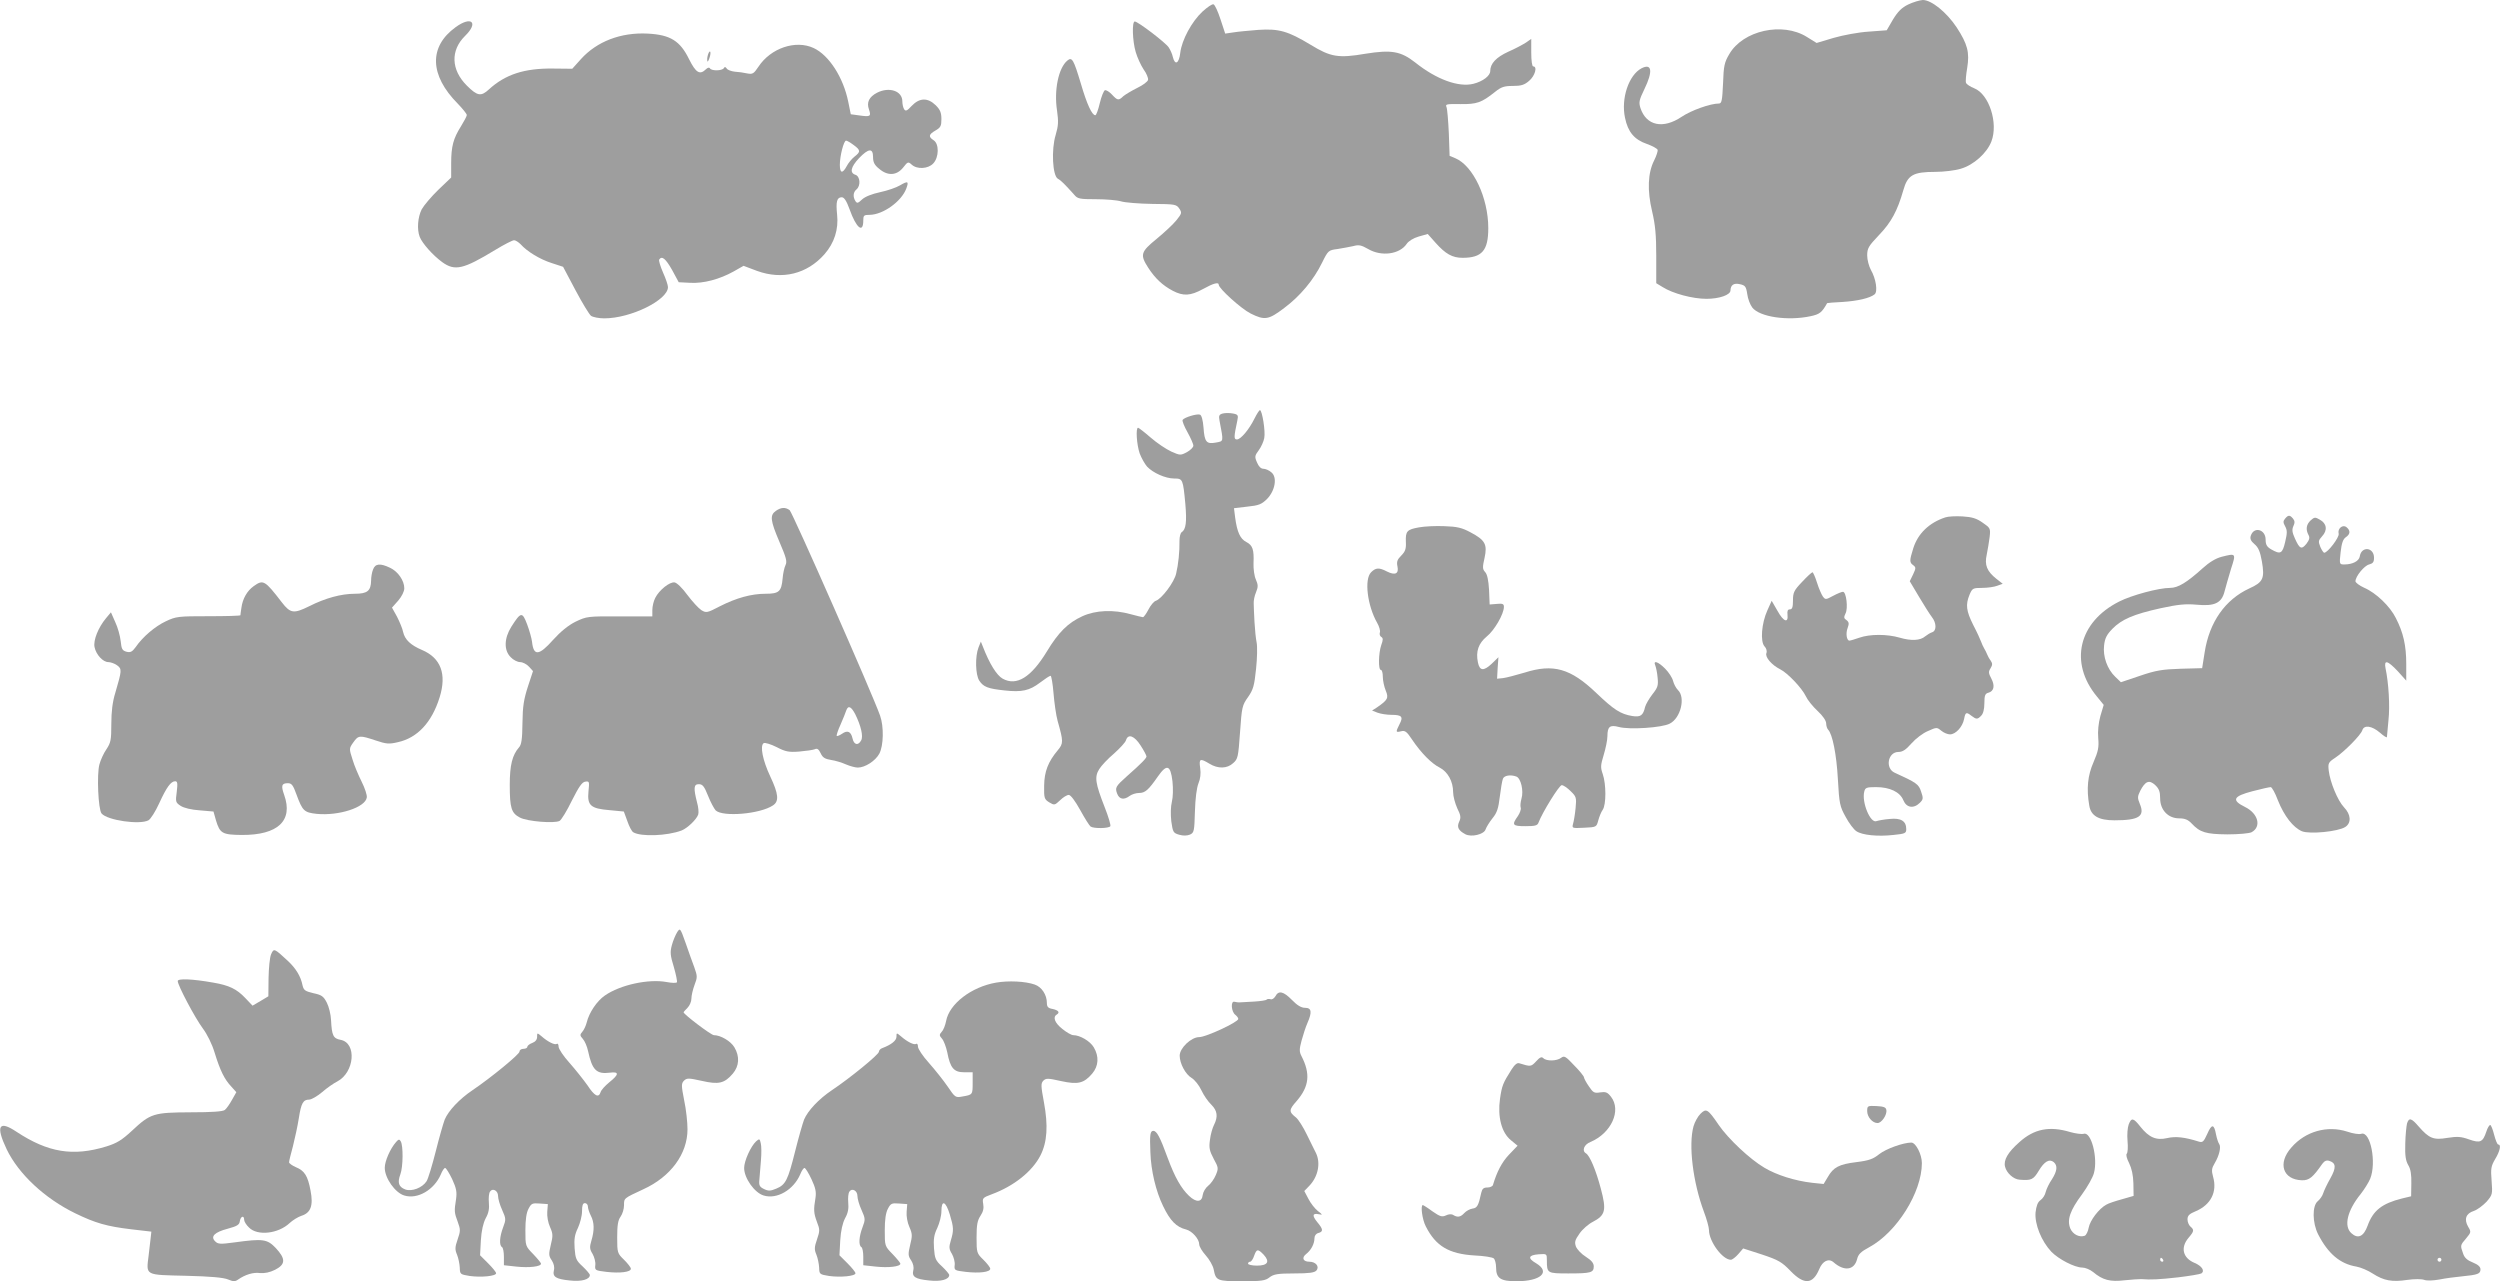 <?xml version="1.0" standalone="no"?>
<!DOCTYPE svg PUBLIC "-//W3C//DTD SVG 20010904//EN"
 "http://www.w3.org/TR/2001/REC-SVG-20010904/DTD/svg10.dtd">
<svg version="1.0" xmlns="http://www.w3.org/2000/svg"
 width="1280pt" height="656pt" viewBox="0 0 1280 656"
 preserveAspectRatio="xMidYMid meet">
<g transform="translate(0,656) scale(0.1,-0.1)"
fill="#9e9e9e" stroke="none">
<path d="M9770 6537 c-33 -16 -53 -36 -78 -77 l-32 -55 -93 -7 c-50 -3 -131
-18 -179 -32 l-87 -26 -50 31 c-125 78 -327 33 -397 -88 -25 -42 -29 -60 -32
-150 -4 -88 -7 -103 -21 -103 -44 0 -142 -35 -191 -68 -95 -64 -181 -46 -211
45 -9 29 -7 40 20 96 45 92 39 135 -15 107 -65 -35 -105 -154 -84 -253 15 -73
48 -112 112 -134 28 -10 52 -23 55 -30 2 -6 -6 -31 -18 -55 -32 -63 -36 -153
-10 -261 16 -68 21 -121 21 -228 l0 -139 33 -20 c52 -33 154 -60 224 -60 66 0
123 20 123 43 1 28 17 39 48 32 27 -6 32 -11 38 -51 3 -24 15 -55 26 -69 38
-48 181 -69 298 -44 47 10 58 19 85 67 1 1 36 4 79 6 76 5 139 19 164 39 17
14 7 80 -19 125 -10 18 -19 52 -19 74 0 37 7 48 60 104 63 65 95 125 125 230
22 78 50 94 164 94 42 0 101 7 130 16 66 19 134 80 157 140 36 94 -12 242 -88
272 -20 8 -39 20 -42 28 -3 7 0 41 6 76 13 80 2 122 -54 208 -51 77 -129 140
-173 140 -16 -1 -50 -11 -75 -23z"/>
<path d="M6157 6501 c-55 -51 -106 -145 -114 -211 -6 -55 -27 -67 -38 -22 -3
15 -13 37 -21 49 -15 24 -158 133 -174 133 -15 0 -12 -100 5 -157 8 -27 26
-67 40 -88 15 -20 25 -45 23 -54 -2 -9 -26 -27 -55 -41 -28 -14 -60 -33 -71
-42 -25 -24 -30 -23 -59 8 -13 14 -29 24 -36 22 -6 -3 -18 -32 -26 -66 -8 -34
-18 -62 -23 -62 -17 0 -43 56 -74 162 -37 123 -45 138 -69 118 -46 -38 -69
-153 -53 -256 8 -57 7 -77 -7 -125 -23 -75 -16 -208 11 -224 17 -9 37 -30 84
-82 17 -21 28 -23 112 -23 51 0 109 -5 128 -11 19 -6 91 -12 159 -13 117 -1
124 -2 139 -24 14 -21 13 -25 -15 -60 -16 -20 -62 -63 -101 -95 -82 -67 -86
-81 -43 -148 35 -54 73 -90 126 -118 54 -28 90 -26 154 9 54 30 81 37 81 22 0
-19 115 -123 163 -147 72 -36 92 -33 172 28 82 61 151 144 194 232 31 63 33
64 79 70 26 4 62 11 81 15 28 8 41 5 76 -15 68 -40 161 -27 197 26 9 14 34 30
62 38 l46 13 41 -46 c50 -56 85 -76 137 -76 100 0 132 37 132 152 0 156 -78
320 -169 358 l-29 12 -4 116 c-3 64 -8 125 -12 134 -7 15 1 16 71 15 84 -1
108 7 177 62 32 26 48 31 92 31 42 0 59 5 83 26 30 25 44 74 21 74 -6 0 -10
30 -10 71 l0 70 -27 -19 c-16 -10 -56 -32 -91 -47 -61 -28 -92 -60 -92 -99 0
-24 -38 -53 -86 -65 -76 -19 -189 22 -298 109 -74 58 -122 66 -254 45 -140
-24 -179 -17 -282 46 -116 70 -162 83 -268 76 -48 -4 -105 -9 -128 -13 l-41
-6 -24 73 c-13 40 -29 75 -36 77 -7 2 -32 -15 -56 -37z"/>
<path d="M2333 6421 c-138 -100 -134 -246 11 -392 25 -26 46 -52 46 -58 0 -6
-14 -32 -30 -58 -39 -62 -50 -102 -50 -190 l0 -72 -66 -63 c-36 -35 -74 -80
-85 -100 -20 -40 -25 -102 -10 -141 13 -33 67 -94 115 -129 65 -47 108 -37
271 62 46 28 89 50 97 50 8 0 23 -10 34 -21 33 -37 99 -77 159 -96 l58 -19 63
-119 c35 -66 71 -125 80 -132 10 -7 41 -13 68 -13 136 0 326 94 326 160 0 10
-11 43 -25 74 -14 32 -23 62 -20 67 14 21 33 5 66 -53 l34 -63 58 -3 c69 -4
151 18 223 58 l51 29 69 -26 c129 -47 256 -16 345 85 51 58 73 128 65 203 -7
67 -1 89 24 89 12 0 24 -18 40 -62 34 -96 70 -125 70 -57 0 26 3 29 33 29 68
1 162 68 187 134 14 38 9 41 -32 17 -18 -11 -64 -27 -102 -35 -42 -9 -77 -23
-92 -37 -21 -20 -26 -21 -34 -9 -14 22 -12 46 5 60 23 19 19 67 -5 75 -31 10
-24 40 18 85 49 51 72 53 72 6 0 -26 7 -41 31 -60 44 -38 90 -35 123 6 24 31
26 31 44 15 27 -25 84 -22 110 6 30 31 31 101 2 119 -28 18 -25 30 10 50 26
15 30 23 30 58 0 33 -6 48 -29 71 -41 40 -83 39 -123 -3 -24 -26 -31 -29 -39
-17 -5 8 -9 26 -9 40 0 54 -68 76 -130 44 -40 -21 -54 -49 -41 -85 12 -36 8
-39 -49 -31 l-44 6 -13 64 c-25 124 -98 238 -177 275 -92 43 -220 0 -283 -96
-24 -36 -30 -39 -57 -34 -17 4 -46 8 -64 9 -18 2 -37 9 -41 16 -6 9 -11 10
-15 2 -9 -14 -63 -15 -71 -1 -4 6 -12 4 -21 -5 -31 -30 -51 -18 -86 52 -46 94
-96 125 -212 131 -137 7 -260 -40 -342 -131 l-44 -49 -98 1 c-147 2 -245 -30
-329 -107 -40 -37 -59 -34 -113 20 -81 81 -84 180 -9 254 71 69 33 104 -48 45z
m2037 -603 c37 -27 37 -35 5 -60 -14 -11 -32 -33 -40 -49 -21 -39 -35 -37 -35
7 0 46 20 124 32 124 5 0 22 -10 38 -22z"/>
<path d="M3627 6286 c-4 -10 -7 -25 -6 -34 0 -11 4 -9 10 7 5 13 8 29 6 35 -2
5 -6 2 -10 -8z"/>
<path d="M6423 4417 c-27 -55 -70 -107 -90 -107 -16 0 -16 12 2 96 6 28 4 32
-23 37 -16 3 -39 3 -51 0 -19 -5 -22 -11 -17 -37 21 -111 22 -104 -19 -112
-48 -9 -58 3 -63 77 -3 38 -10 63 -18 66 -15 6 -81 -14 -89 -27 -3 -5 8 -33
25 -63 16 -29 30 -60 30 -69 0 -8 -15 -23 -33 -33 -32 -17 -35 -17 -80 3 -26
12 -74 44 -106 72 -31 27 -61 50 -64 50 -13 0 -7 -87 8 -131 9 -24 26 -54 38
-68 30 -32 94 -61 139 -61 44 0 45 -3 57 -131 8 -92 3 -130 -19 -144 -6 -4
-11 -23 -11 -43 1 -56 -6 -122 -17 -168 -9 -44 -74 -130 -104 -140 -10 -3 -27
-23 -38 -45 -11 -21 -24 -39 -28 -39 -4 0 -32 7 -62 15 -89 25 -180 21 -248
-10 -74 -34 -122 -81 -183 -182 -80 -131 -154 -177 -225 -138 -31 17 -68 77
-102 165 l-10 25 -12 -30 c-18 -46 -16 -140 4 -170 21 -32 44 -41 129 -50 89
-10 128 -1 182 40 25 19 49 35 54 35 4 0 11 -40 15 -89 4 -49 13 -113 21 -142
30 -106 30 -115 1 -150 -50 -60 -69 -109 -70 -182 -1 -64 1 -69 26 -85 27 -16
28 -15 56 11 15 15 35 27 44 27 10 0 33 -31 59 -78 23 -42 47 -80 53 -84 16
-11 94 -10 101 2 3 5 -10 49 -29 97 -48 123 -53 155 -28 195 11 18 45 54 76
80 30 27 58 57 61 68 11 35 43 23 75 -27 17 -26 30 -51 30 -56 0 -9 -25 -35
-101 -102 -57 -51 -61 -58 -49 -89 11 -29 35 -33 64 -11 11 8 32 15 48 15 31
0 48 15 96 84 46 66 65 60 75 -24 4 -39 3 -81 -3 -105 -6 -24 -7 -64 -3 -100
8 -56 10 -60 41 -69 21 -6 40 -5 55 1 21 10 22 18 25 118 2 68 9 121 18 144
10 24 13 50 9 79 -7 48 -1 51 47 22 44 -27 91 -26 122 3 24 21 26 31 35 158 9
129 11 138 41 180 27 39 32 58 41 144 6 55 7 116 3 135 -4 19 -9 67 -11 105
-2 39 -4 81 -4 95 -1 14 4 40 12 58 11 27 11 37 -1 65 -8 17 -13 55 -12 82 3
71 -4 93 -37 110 -31 16 -47 50 -57 125 l-6 48 68 8 c59 6 73 12 100 38 43 43
55 113 23 138 -11 10 -30 18 -41 18 -12 0 -24 12 -32 32 -13 29 -12 35 9 63
12 16 25 45 28 62 7 34 -11 143 -22 143 -4 0 -16 -19 -28 -43z"/>
<path d="M3972 3944 c-31 -22 -28 -49 19 -159 34 -79 40 -100 31 -118 -6 -12
-13 -43 -15 -69 -6 -67 -19 -78 -86 -78 -74 0 -150 -21 -235 -64 -65 -34 -70
-35 -95 -20 -14 9 -46 44 -71 77 -26 36 -54 63 -66 65 -25 4 -79 -39 -99 -79
-8 -15 -15 -43 -15 -62 l0 -33 -167 0 c-165 1 -169 0 -226 -27 -38 -19 -76
-50 -115 -93 -73 -82 -100 -84 -108 -10 -2 17 -13 57 -25 89 -25 66 -32 65
-81 -12 -37 -59 -39 -121 -3 -156 13 -14 35 -25 48 -25 13 0 33 -10 45 -23
l21 -23 -26 -79 c-21 -65 -27 -101 -28 -187 -1 -84 -5 -111 -18 -125 -34 -39
-47 -90 -47 -192 0 -118 8 -144 52 -167 38 -20 177 -31 203 -17 9 5 38 52 63
104 36 71 52 95 69 97 21 3 21 0 16 -50 -7 -72 11 -88 108 -96 l73 -7 18 -49
c9 -27 23 -53 30 -57 39 -24 174 -19 248 9 30 12 77 57 85 82 3 10 1 37 -6 61
-19 75 -17 94 9 94 19 0 28 -11 47 -59 13 -33 31 -66 39 -75 36 -35 227 -19
293 25 33 21 29 59 -13 148 -39 83 -54 158 -34 171 6 4 36 -5 66 -20 46 -24
63 -27 116 -23 35 3 70 8 80 12 12 6 20 0 30 -21 10 -22 22 -29 53 -34 22 -3
57 -14 77 -23 21 -9 48 -16 60 -16 37 0 90 34 110 71 22 41 24 139 4 195 -38
109 -449 1041 -463 1052 -22 16 -44 15 -71 -4z m407 -1041 c29 -59 42 -113 30
-134 -15 -28 -37 -23 -44 10 -8 36 -26 44 -54 24 -12 -8 -24 -13 -27 -11 -2 3
6 29 20 59 13 30 26 62 29 72 10 27 25 20 46 -20z"/>
<path d="M9960 3911 c-82 -27 -140 -82 -164 -158 -20 -64 -20 -73 0 -87 14
-11 14 -15 -1 -47 l-17 -35 47 -79 c26 -44 56 -91 66 -104 24 -30 25 -70 2
-78 -10 -3 -26 -13 -36 -21 -25 -22 -72 -24 -130 -7 -65 19 -153 19 -207 0
-23 -8 -46 -15 -51 -15 -14 0 -20 37 -9 65 8 22 7 30 -6 40 -14 9 -14 15 -5
34 14 26 4 111 -13 111 -6 0 -29 -9 -51 -21 -37 -20 -39 -20 -52 -3 -7 10 -21
42 -30 71 -9 29 -20 53 -23 53 -4 0 -28 -22 -54 -50 -41 -43 -46 -54 -46 -95
0 -34 -4 -45 -16 -45 -11 0 -14 -8 -12 -27 5 -45 -20 -37 -51 19 l-30 52 -22
-49 c-30 -66 -37 -159 -15 -184 10 -10 14 -25 10 -35 -8 -20 27 -61 71 -83 38
-19 111 -96 131 -138 8 -18 35 -52 60 -75 27 -25 44 -50 44 -64 0 -12 5 -27
10 -32 22 -22 43 -126 50 -254 7 -126 10 -139 40 -193 17 -32 42 -65 55 -73
30 -20 109 -28 189 -19 61 6 66 9 66 30 0 41 -27 58 -84 52 -28 -2 -59 -8 -68
-11 -31 -14 -77 96 -63 151 5 20 11 23 60 23 71 0 123 -25 140 -67 16 -39 53
-45 85 -13 17 17 18 23 6 57 -12 38 -24 46 -136 97 -49 23 -34 106 20 106 21
0 38 11 67 44 21 24 59 53 84 63 44 20 46 20 68 2 13 -11 33 -19 45 -19 29 0
64 38 72 78 7 36 11 38 38 17 25 -19 31 -19 50 1 10 10 16 33 16 64 0 39 4 49
20 53 29 8 35 35 16 72 -15 28 -16 36 -4 54 10 17 10 24 0 39 -7 9 -15 24 -18
32 -3 8 -10 22 -15 30 -5 8 -12 24 -16 35 -4 11 -21 49 -40 85 -36 72 -40 104
-19 155 14 33 17 35 65 35 27 0 62 5 77 11 l28 10 -32 25 c-49 39 -62 71 -50
124 5 25 12 66 15 91 5 44 3 46 -36 73 -31 22 -54 29 -103 32 -35 2 -74 0 -88
-5z"/>
<path d="M11700 3905 c-11 -13 -11 -20 0 -40 11 -20 11 -34 0 -80 -14 -60 -24
-65 -71 -38 -23 13 -29 25 -29 50 0 53 -60 69 -76 20 -5 -15 0 -27 19 -43 20
-17 29 -38 38 -89 15 -87 6 -106 -65 -138 -123 -57 -204 -172 -228 -326 l-13
-82 -110 -3 c-93 -3 -126 -8 -208 -36 l-98 -33 -29 28 c-41 39 -64 104 -57
161 4 36 13 54 42 84 48 49 108 75 248 106 88 19 127 23 183 18 93 -9 129 8
144 69 6 23 21 75 33 115 26 80 26 80 -49 61 -30 -8 -63 -28 -97 -59 -80 -72
-125 -100 -166 -100 -58 0 -196 -37 -261 -70 -208 -105 -257 -313 -114 -486
l35 -43 -17 -57 c-10 -37 -14 -77 -11 -113 4 -47 0 -67 -24 -123 -30 -68 -37
-136 -22 -222 8 -53 48 -76 129 -76 125 0 157 20 130 84 -13 31 -12 38 2 67
26 50 46 58 77 29 19 -18 25 -33 25 -68 0 -59 41 -102 97 -102 30 0 46 -7 64
-26 43 -46 73 -55 183 -56 57 0 113 5 124 11 52 28 34 96 -33 129 -71 35 -62
55 38 81 45 12 87 21 93 21 6 0 23 -30 37 -68 32 -80 78 -139 123 -158 39 -16
185 -2 222 22 32 21 29 64 -7 101 -32 34 -71 128 -78 188 -4 37 -2 42 33 65
48 32 131 116 139 141 9 29 49 23 90 -12 19 -17 35 -27 36 -23 0 5 4 44 8 87
8 72 1 189 -15 265 -9 46 10 41 63 -15 l43 -48 0 85 c0 95 -15 161 -53 235
-30 61 -102 130 -163 156 -24 11 -44 26 -44 33 0 25 45 80 70 86 19 5 25 12
25 34 0 55 -65 61 -73 7 -4 -24 -37 -41 -79 -41 -25 0 -26 0 -19 63 5 45 12
66 26 76 24 16 25 34 5 51 -20 17 -48 -6 -41 -33 4 -18 -56 -97 -74 -97 -4 0
-13 14 -20 30 -11 28 -10 33 9 54 29 31 24 66 -11 85 -24 14 -28 14 -47 -3
-23 -21 -27 -47 -11 -76 7 -13 4 -24 -11 -44 -25 -31 -35 -27 -59 27 -14 31
-16 45 -8 63 8 17 8 27 -2 39 -16 19 -24 19 -40 0z"/>
<path d="M7266 3860 c-62 -11 -70 -19 -68 -74 2 -36 -3 -50 -24 -71 -20 -20
-24 -31 -19 -55 8 -38 -12 -47 -54 -26 -40 21 -57 20 -81 -4 -36 -36 -19 -171
31 -259 11 -19 17 -41 14 -49 -3 -9 0 -19 7 -23 10 -6 10 -15 0 -42 -14 -40
-16 -127 -2 -127 6 0 10 -16 10 -35 0 -20 7 -51 15 -71 16 -38 10 -48 -45 -86
l-25 -16 28 -11 c16 -6 48 -11 72 -11 53 0 61 -10 40 -49 -20 -40 -19 -42 9
-35 20 5 29 -2 56 -43 46 -68 99 -122 141 -143 42 -22 69 -71 69 -126 0 -21
10 -57 21 -82 18 -36 20 -48 10 -69 -13 -28 -4 -45 31 -64 31 -17 96 -1 104
24 4 12 20 38 36 58 23 28 30 51 37 110 5 41 12 82 16 92 7 17 39 22 69 11 23
-9 38 -73 26 -113 -5 -18 -7 -38 -4 -46 3 -8 -4 -28 -15 -44 -32 -45 -27 -51
39 -51 49 0 62 3 67 18 19 51 106 192 119 192 9 0 29 -14 46 -31 29 -28 30
-33 25 -87 -3 -31 -9 -67 -13 -80 -6 -23 -5 -23 57 -20 62 3 63 3 72 37 5 19
15 44 23 55 18 26 18 131 0 183 -12 34 -11 45 5 98 10 33 19 76 19 96 0 49 13
59 58 47 53 -15 222 -4 261 17 56 28 82 134 42 172 -10 10 -21 31 -25 47 -4
16 -22 44 -41 63 -36 36 -62 44 -50 16 4 -10 10 -38 12 -63 4 -39 1 -50 -26
-84 -17 -22 -34 -51 -38 -65 -10 -44 -23 -54 -66 -47 -60 10 -94 32 -184 118
-132 126 -220 151 -368 104 -44 -13 -93 -26 -110 -28 l-30 -3 3 55 4 55 -35
-34 c-41 -38 -61 -36 -70 7 -12 57 3 98 45 133 39 31 88 115 88 152 0 15 -7
18 -36 15 l-37 -3 -3 74 c-3 50 -9 80 -20 92 -14 15 -14 25 -3 73 15 69 3 91
-73 131 -43 23 -68 29 -133 31 -44 2 -102 -1 -129 -6z"/>
<path d="M1910 3644 c-6 -14 -10 -40 -10 -57 -1 -52 -19 -67 -82 -67 -71 0
-152 -22 -235 -64 -79 -39 -96 -37 -140 20 -87 113 -95 118 -144 83 -34 -24
-57 -65 -63 -111 -3 -18 -5 -35 -5 -38 -1 -3 -74 -5 -163 -5 -155 0 -166 -1
-219 -26 -55 -26 -118 -79 -155 -133 -17 -23 -26 -28 -46 -23 -22 6 -26 14
-30 54 -3 27 -15 71 -28 98 l-22 50 -25 -30 c-40 -48 -66 -113 -59 -148 8 -39
43 -77 71 -77 11 0 31 -7 44 -16 26 -19 25 -26 -8 -139 -15 -48 -21 -98 -21
-162 0 -82 -3 -96 -25 -129 -14 -20 -30 -55 -36 -78 -14 -51 -6 -231 11 -251
29 -35 195 -59 240 -35 11 6 36 45 55 87 38 83 60 113 82 113 12 0 13 -11 8
-54 -7 -51 -6 -55 20 -72 17 -11 55 -20 98 -23 l70 -6 13 -46 c20 -66 32 -73
132 -74 185 -1 264 73 217 205 -17 48 -13 60 19 60 19 0 27 -10 44 -58 31 -84
39 -92 104 -99 112 -11 249 33 256 84 2 12 -10 48 -26 80 -16 32 -38 83 -47
114 -18 56 -18 57 4 88 26 37 33 37 114 10 54 -18 68 -20 114 -9 100 22 174
101 214 230 37 119 6 201 -90 242 -59 25 -88 53 -97 92 -3 17 -18 52 -31 78
l-26 47 32 36 c18 21 31 47 31 63 0 39 -32 86 -73 105 -50 24 -76 22 -87 -9z"/>
<path d="M3467 1787 c-8 -13 -21 -43 -27 -66 -10 -37 -8 -53 10 -112 11 -38
18 -73 16 -78 -3 -5 -27 -4 -53 1 -92 17 -237 -14 -316 -69 -41 -28 -81 -88
-93 -138 -4 -16 -14 -38 -22 -47 -14 -16 -13 -20 2 -37 10 -11 22 -39 27 -63
21 -97 43 -119 112 -110 48 6 47 -9 -3 -49 -22 -18 -42 -40 -45 -51 -10 -31
-31 -20 -67 35 -20 28 -61 80 -92 115 -31 34 -56 72 -56 83 0 11 -4 18 -10 14
-10 -6 -44 10 -77 39 -23 19 -23 19 -23 -3 0 -14 -9 -25 -25 -31 -14 -5 -25
-14 -25 -20 0 -5 -9 -10 -20 -10 -11 0 -20 -6 -20 -14 0 -14 -145 -133 -241
-198 -67 -45 -123 -105 -142 -150 -7 -18 -28 -91 -46 -163 -18 -71 -39 -141
-47 -153 -22 -34 -76 -54 -109 -42 -34 13 -41 35 -25 78 14 38 15 145 2 168
-7 12 -11 12 -24 -3 -30 -34 -58 -98 -58 -132 0 -53 53 -128 100 -142 68 -21
153 29 187 108 7 18 17 33 22 33 5 0 21 -26 36 -57 22 -48 25 -66 20 -103 -10
-61 -9 -69 9 -117 14 -38 14 -46 -1 -89 -14 -40 -14 -52 -3 -78 7 -17 13 -47
14 -66 1 -34 2 -35 51 -43 58 -8 135 -1 135 14 0 6 -19 29 -41 51 l-41 41 4
76 c3 50 12 89 25 114 15 26 19 50 16 80 -2 23 0 48 6 56 13 20 41 5 41 -22 0
-14 9 -46 21 -72 20 -45 20 -49 5 -89 -18 -47 -21 -92 -6 -101 6 -3 10 -26 10
-50 l0 -43 64 -7 c65 -7 126 0 126 15 0 4 -18 26 -40 49 -40 41 -40 41 -40
122 0 53 5 90 16 110 14 27 19 30 57 27 l42 -3 -3 -39 c-2 -23 4 -56 14 -78
15 -34 16 -45 4 -92 -11 -47 -11 -56 5 -79 11 -17 15 -36 11 -51 -8 -33 10
-45 81 -52 60 -7 103 5 103 28 0 5 -17 25 -37 44 -33 30 -37 40 -41 93 -3 47
0 69 17 104 11 24 21 62 21 85 0 31 4 42 15 42 8 0 15 -8 15 -17 0 -10 7 -31
15 -47 18 -34 19 -75 3 -128 -10 -33 -9 -44 6 -68 9 -16 16 -42 14 -57 -3 -27
-1 -28 57 -35 70 -8 125 -1 125 16 0 7 -16 27 -35 46 -34 33 -35 36 -35 115 0
61 4 87 17 105 10 14 18 40 18 59 0 37 -2 35 99 82 140 64 226 181 226 307 0
35 -7 102 -17 148 -15 77 -15 86 -1 101 15 14 23 14 91 -1 87 -20 116 -13 159
37 33 39 36 88 8 135 -19 32 -71 62 -105 62 -14 0 -155 107 -155 117 0 2 9 12
20 23 11 11 20 32 20 47 0 15 7 46 16 70 15 39 15 45 -1 90 -10 26 -30 83 -45
126 -27 76 -28 77 -43 54z"/>
<path d="M1388 1674 c-7 -16 -12 -71 -13 -122 l-1 -93 -40 -24 -41 -24 -38 40
c-43 45 -81 64 -163 78 -107 19 -182 22 -182 8 0 -22 88 -188 128 -242 22 -29
48 -81 61 -125 28 -91 50 -136 85 -173 l26 -29 -22 -39 c-12 -22 -29 -46 -37
-52 -10 -8 -66 -12 -175 -12 -189 -1 -205 -5 -301 -95 -51 -47 -76 -63 -131
-80 -170 -52 -298 -31 -459 75 -91 61 -108 31 -51 -89 61 -127 195 -252 351
-328 103 -50 161 -67 287 -82 l103 -12 -3 -27 c-2 -15 -7 -58 -11 -95 -13
-104 -21 -99 191 -104 125 -3 193 -9 216 -19 26 -11 36 -11 50 -1 37 26 79 39
113 34 24 -2 50 3 78 17 54 28 54 56 3 111 -44 46 -65 49 -211 29 -73 -10 -85
-9 -99 5 -26 25 -4 47 64 65 48 13 60 20 62 39 4 25 22 31 22 7 0 -9 11 -27
25 -40 43 -44 150 -32 208 23 15 14 42 31 60 37 48 15 62 52 47 129 -14 76
-31 102 -75 120 -19 8 -35 20 -35 25 0 6 9 43 20 83 10 40 24 104 30 143 12
77 22 95 53 95 11 0 41 17 66 38 25 22 60 46 78 55 88 46 101 197 17 213 -38
7 -45 22 -49 100 -1 29 -11 70 -22 91 -17 33 -27 39 -69 48 -42 10 -49 15 -55
40 -9 46 -34 87 -76 126 -69 64 -71 65 -85 33z"/>
<path d="M5100 1529 c-127 -22 -240 -109 -256 -197 -4 -20 -13 -45 -22 -54
-14 -16 -13 -20 1 -36 9 -10 21 -42 27 -70 15 -80 34 -102 86 -102 l44 0 0
-54 c0 -61 0 -61 -52 -70 -36 -7 -38 -5 -76 51 -22 32 -65 86 -96 121 -31 34
-56 72 -56 83 0 11 -4 18 -10 14 -10 -6 -44 10 -77 39 -23 19 -23 19 -23 -2 0
-20 -27 -41 -72 -58 -10 -3 -18 -12 -18 -19 0 -14 -148 -135 -241 -197 -67
-45 -123 -105 -142 -150 -7 -18 -28 -91 -46 -163 -37 -147 -48 -171 -97 -191
-29 -12 -39 -13 -62 -2 -23 11 -27 19 -24 48 2 19 5 63 8 98 3 35 3 75 -1 89
-5 23 -7 24 -24 9 -27 -25 -61 -100 -61 -136 0 -52 53 -127 100 -141 68 -21
153 29 187 108 7 18 17 33 22 33 5 0 21 -26 36 -58 21 -45 25 -65 20 -97 -10
-59 -9 -76 8 -122 15 -38 15 -45 0 -89 -14 -40 -14 -52 -3 -78 7 -17 13 -47
14 -66 1 -34 2 -35 51 -43 58 -8 135 -1 135 14 0 6 -19 29 -41 51 l-41 41 4
76 c3 50 12 89 25 114 15 26 19 50 16 80 -2 23 0 48 6 56 13 20 41 5 41 -22 0
-14 9 -46 21 -72 20 -45 20 -49 5 -89 -18 -47 -21 -92 -6 -101 6 -3 10 -26 10
-50 l0 -43 64 -7 c65 -7 126 0 126 15 0 4 -18 26 -40 49 -40 41 -40 41 -40
122 0 53 5 90 16 110 14 27 19 30 57 27 l42 -3 -3 -39 c-2 -23 4 -56 14 -78
15 -34 16 -45 4 -92 -11 -47 -11 -56 5 -79 11 -17 15 -36 11 -51 -8 -33 10
-45 81 -52 60 -7 103 5 103 28 0 5 -17 25 -37 44 -33 30 -37 40 -41 93 -3 47
0 69 17 104 11 24 21 62 21 85 0 61 22 53 43 -16 20 -67 21 -81 5 -134 -10
-33 -9 -44 6 -68 9 -16 16 -42 14 -57 -3 -27 -1 -28 57 -35 70 -8 125 -1 125
16 0 7 -16 27 -35 46 -34 33 -35 36 -35 114 0 64 4 87 20 111 14 21 18 39 14
61 -5 29 -3 32 43 49 114 42 208 117 250 199 35 69 40 153 18 272 -16 86 -16
97 -3 111 14 13 23 13 90 -2 87 -19 117 -12 160 38 33 39 36 88 8 135 -19 32
-71 62 -105 62 -9 0 -34 14 -56 32 -38 30 -50 60 -29 73 18 11 10 22 -20 29
-24 4 -30 11 -30 31 0 42 -27 82 -62 94 -48 17 -135 21 -198 10z"/>
<path d="M6530 1459 c-7 -11 -17 -18 -25 -15 -7 2 -16 2 -20 -2 -3 -4 -32 -8
-63 -10 -31 -2 -64 -4 -72 -4 -8 -1 -22 1 -30 3 -20 5 -16 -52 5 -67 8 -6 15
-16 15 -21 0 -16 -165 -93 -200 -93 -41 0 -100 -56 -100 -95 0 -40 30 -96 61
-114 15 -9 38 -37 50 -63 12 -26 35 -59 51 -74 31 -31 35 -61 14 -103 -8 -15
-18 -50 -21 -77 -6 -41 -2 -57 19 -97 25 -45 25 -50 11 -83 -8 -20 -26 -45
-39 -55 -14 -11 -26 -32 -28 -47 -4 -38 -33 -40 -70 -5 -41 39 -73 96 -109
193 -39 107 -56 140 -74 140 -16 0 -19 -19 -15 -110 3 -94 28 -199 65 -275 36
-75 68 -108 118 -120 31 -8 67 -49 67 -76 0 -11 15 -36 33 -56 19 -21 37 -53
41 -72 11 -58 17 -61 145 -61 100 0 120 3 141 20 21 16 41 20 126 20 78 0 104
4 114 15 17 20 -3 45 -36 45 -32 0 -41 20 -17 39 26 20 43 53 43 81 0 13 8 24
20 27 26 7 25 19 -5 55 -28 34 -26 48 8 41 20 -4 20 -3 -6 17 -15 12 -37 40
-48 62 l-21 40 26 27 c45 47 59 117 33 169 -8 15 -28 57 -47 95 -18 37 -42 75
-54 85 -38 30 -38 39 4 86 63 74 70 138 24 228 -12 23 -12 35 0 80 8 29 21 70
30 90 25 57 21 78 -12 78 -19 0 -40 12 -67 40 -44 45 -69 50 -85 19z m-60
-1323 c33 -36 21 -56 -35 -56 -25 0 -45 5 -45 10 0 6 5 10 11 10 5 0 15 14 20
30 13 36 19 37 49 6z"/>
<path d="M7993 1144 c-22 -17 -75 -18 -91 -2 -9 9 -18 5 -37 -16 -26 -28 -28
-28 -86 -10 -11 4 -24 -7 -40 -32 -44 -70 -49 -81 -59 -150 -13 -93 8 -173 56
-212 l34 -28 -44 -46 c-37 -39 -62 -88 -82 -155 -2 -7 -15 -13 -28 -13 -20 0
-27 -6 -32 -27 -14 -66 -21 -78 -45 -81 -13 -2 -32 -12 -42 -23 -19 -21 -35
-23 -56 -10 -9 6 -24 5 -38 -2 -20 -9 -30 -6 -69 21 -24 18 -47 32 -49 32 -13
0 -3 -75 15 -109 51 -101 118 -141 250 -149 47 -2 91 -9 98 -15 6 -5 12 -26
12 -47 0 -55 23 -70 104 -70 125 0 176 47 101 92 -45 26 -40 42 13 46 42 3 42
3 42 -32 0 -65 2 -66 110 -66 115 0 130 4 130 36 0 17 -12 31 -40 49 -23 14
-45 38 -51 52 -8 23 -6 33 18 67 15 22 46 49 68 60 65 34 71 59 41 171 -25 94
-56 168 -76 180 -22 13 -10 45 23 58 107 45 160 162 105 232 -18 23 -27 26
-55 22 -30 -5 -36 -2 -58 31 -14 20 -25 41 -25 46 0 5 -22 33 -50 61 -44 47
-51 51 -67 39z"/>
<path d="M9560 871 c0 -30 27 -61 53 -61 21 0 50 43 45 67 -2 14 -14 18 -51
20 -45 2 -47 1 -47 -26z"/>
<path d="M8706 857 c-13 -13 -29 -42 -35 -63 -27 -96 -3 -288 53 -438 14 -37
26 -80 26 -94 0 -58 69 -152 112 -152 7 0 24 13 38 29 l25 29 96 -31 c84 -28
102 -38 147 -85 70 -72 114 -68 147 11 17 41 48 56 73 34 54 -47 105 -41 120
15 6 26 19 39 62 62 141 76 270 281 270 431 0 44 -31 105 -54 105 -41 0 -130
-32 -164 -59 -31 -25 -52 -33 -117 -41 -89 -11 -118 -26 -147 -77 l-21 -35
-58 6 c-89 10 -183 40 -245 77 -75 44 -186 149 -234 219 -56 82 -64 87 -94 57z"/>
<path d="M10899 803 c-6 -16 -9 -53 -6 -85 3 -31 1 -60 -4 -65 -5 -5 0 -25 12
-48 13 -27 21 -61 22 -104 l1 -64 -59 -17 c-33 -9 -70 -21 -81 -28 -37 -20
-83 -80 -90 -118 -3 -19 -13 -38 -20 -41 -28 -10 -61 7 -74 37 -18 44 -2 92
60 175 27 37 55 86 61 109 21 78 -14 213 -52 201 -10 -3 -42 1 -70 9 -106 32
-185 16 -260 -52 -59 -52 -82 -92 -73 -126 8 -32 43 -64 74 -66 60 -5 71 0 98
45 29 49 55 63 77 45 21 -18 18 -45 -9 -88 -14 -20 -28 -49 -32 -65 -3 -15
-15 -34 -27 -42 -14 -10 -21 -29 -25 -63 -5 -60 30 -147 81 -201 37 -38 119
-81 159 -81 14 0 39 -10 55 -23 49 -41 87 -51 161 -42 37 4 75 6 85 6 49 -4
91 -2 189 9 58 7 112 16 119 20 19 13 3 38 -35 54 -60 25 -73 78 -31 128 29
34 30 41 10 58 -8 7 -15 23 -15 37 0 19 9 28 43 42 77 33 110 99 88 176 -9 32
-7 44 8 69 24 40 34 85 23 99 -5 7 -12 29 -16 49 -10 54 -22 55 -45 2 -18 -40
-24 -45 -43 -39 -73 23 -119 28 -162 18 -56 -13 -93 3 -137 58 -36 46 -46 48
-60 12z m176 -693 c3 -5 1 -10 -4 -10 -6 0 -11 5 -11 10 0 6 2 10 4 10 3 0 8
-4 11 -10z"/>
<path d="M12324 808 c-3 -12 -8 -58 -9 -102 -2 -63 2 -88 15 -111 13 -21 17
-49 16 -95 l-1 -65 -46 -11 c-104 -26 -149 -62 -177 -140 -20 -55 -49 -69 -83
-38 -40 36 -21 116 48 201 18 23 40 58 48 77 34 82 2 246 -45 231 -11 -4 -43
1 -72 11 -102 33 -214 2 -286 -81 -72 -81 -44 -165 54 -168 37 -1 56 15 104
84 12 16 22 20 37 15 34 -11 35 -35 4 -90 -16 -28 -32 -62 -36 -75 -4 -14 -17
-32 -28 -41 -29 -24 -28 -111 2 -170 51 -99 112 -151 196 -165 22 -4 60 -20
84 -36 56 -36 98 -44 177 -32 36 5 73 5 86 0 14 -5 45 -4 78 2 30 6 82 13 115
16 82 8 95 13 95 36 0 13 -12 24 -39 35 -28 11 -43 24 -50 46 -15 42 -15 42
16 78 25 30 26 33 10 59 -22 38 -12 68 29 81 18 6 47 28 65 47 31 36 31 39 26
107 -5 63 -3 75 18 111 25 41 32 75 16 75 -5 0 -14 23 -21 50 -7 28 -16 50
-20 50 -5 0 -14 -15 -20 -34 -18 -54 -31 -60 -88 -40 -42 15 -60 16 -112 8
-70 -12 -93 -3 -147 59 -37 43 -49 46 -59 15z m176 -698 c0 -5 -4 -10 -10 -10
-5 0 -10 5 -10 10 0 6 5 10 10 10 6 0 10 -4 10 -10z"/>
</g>
</svg>
